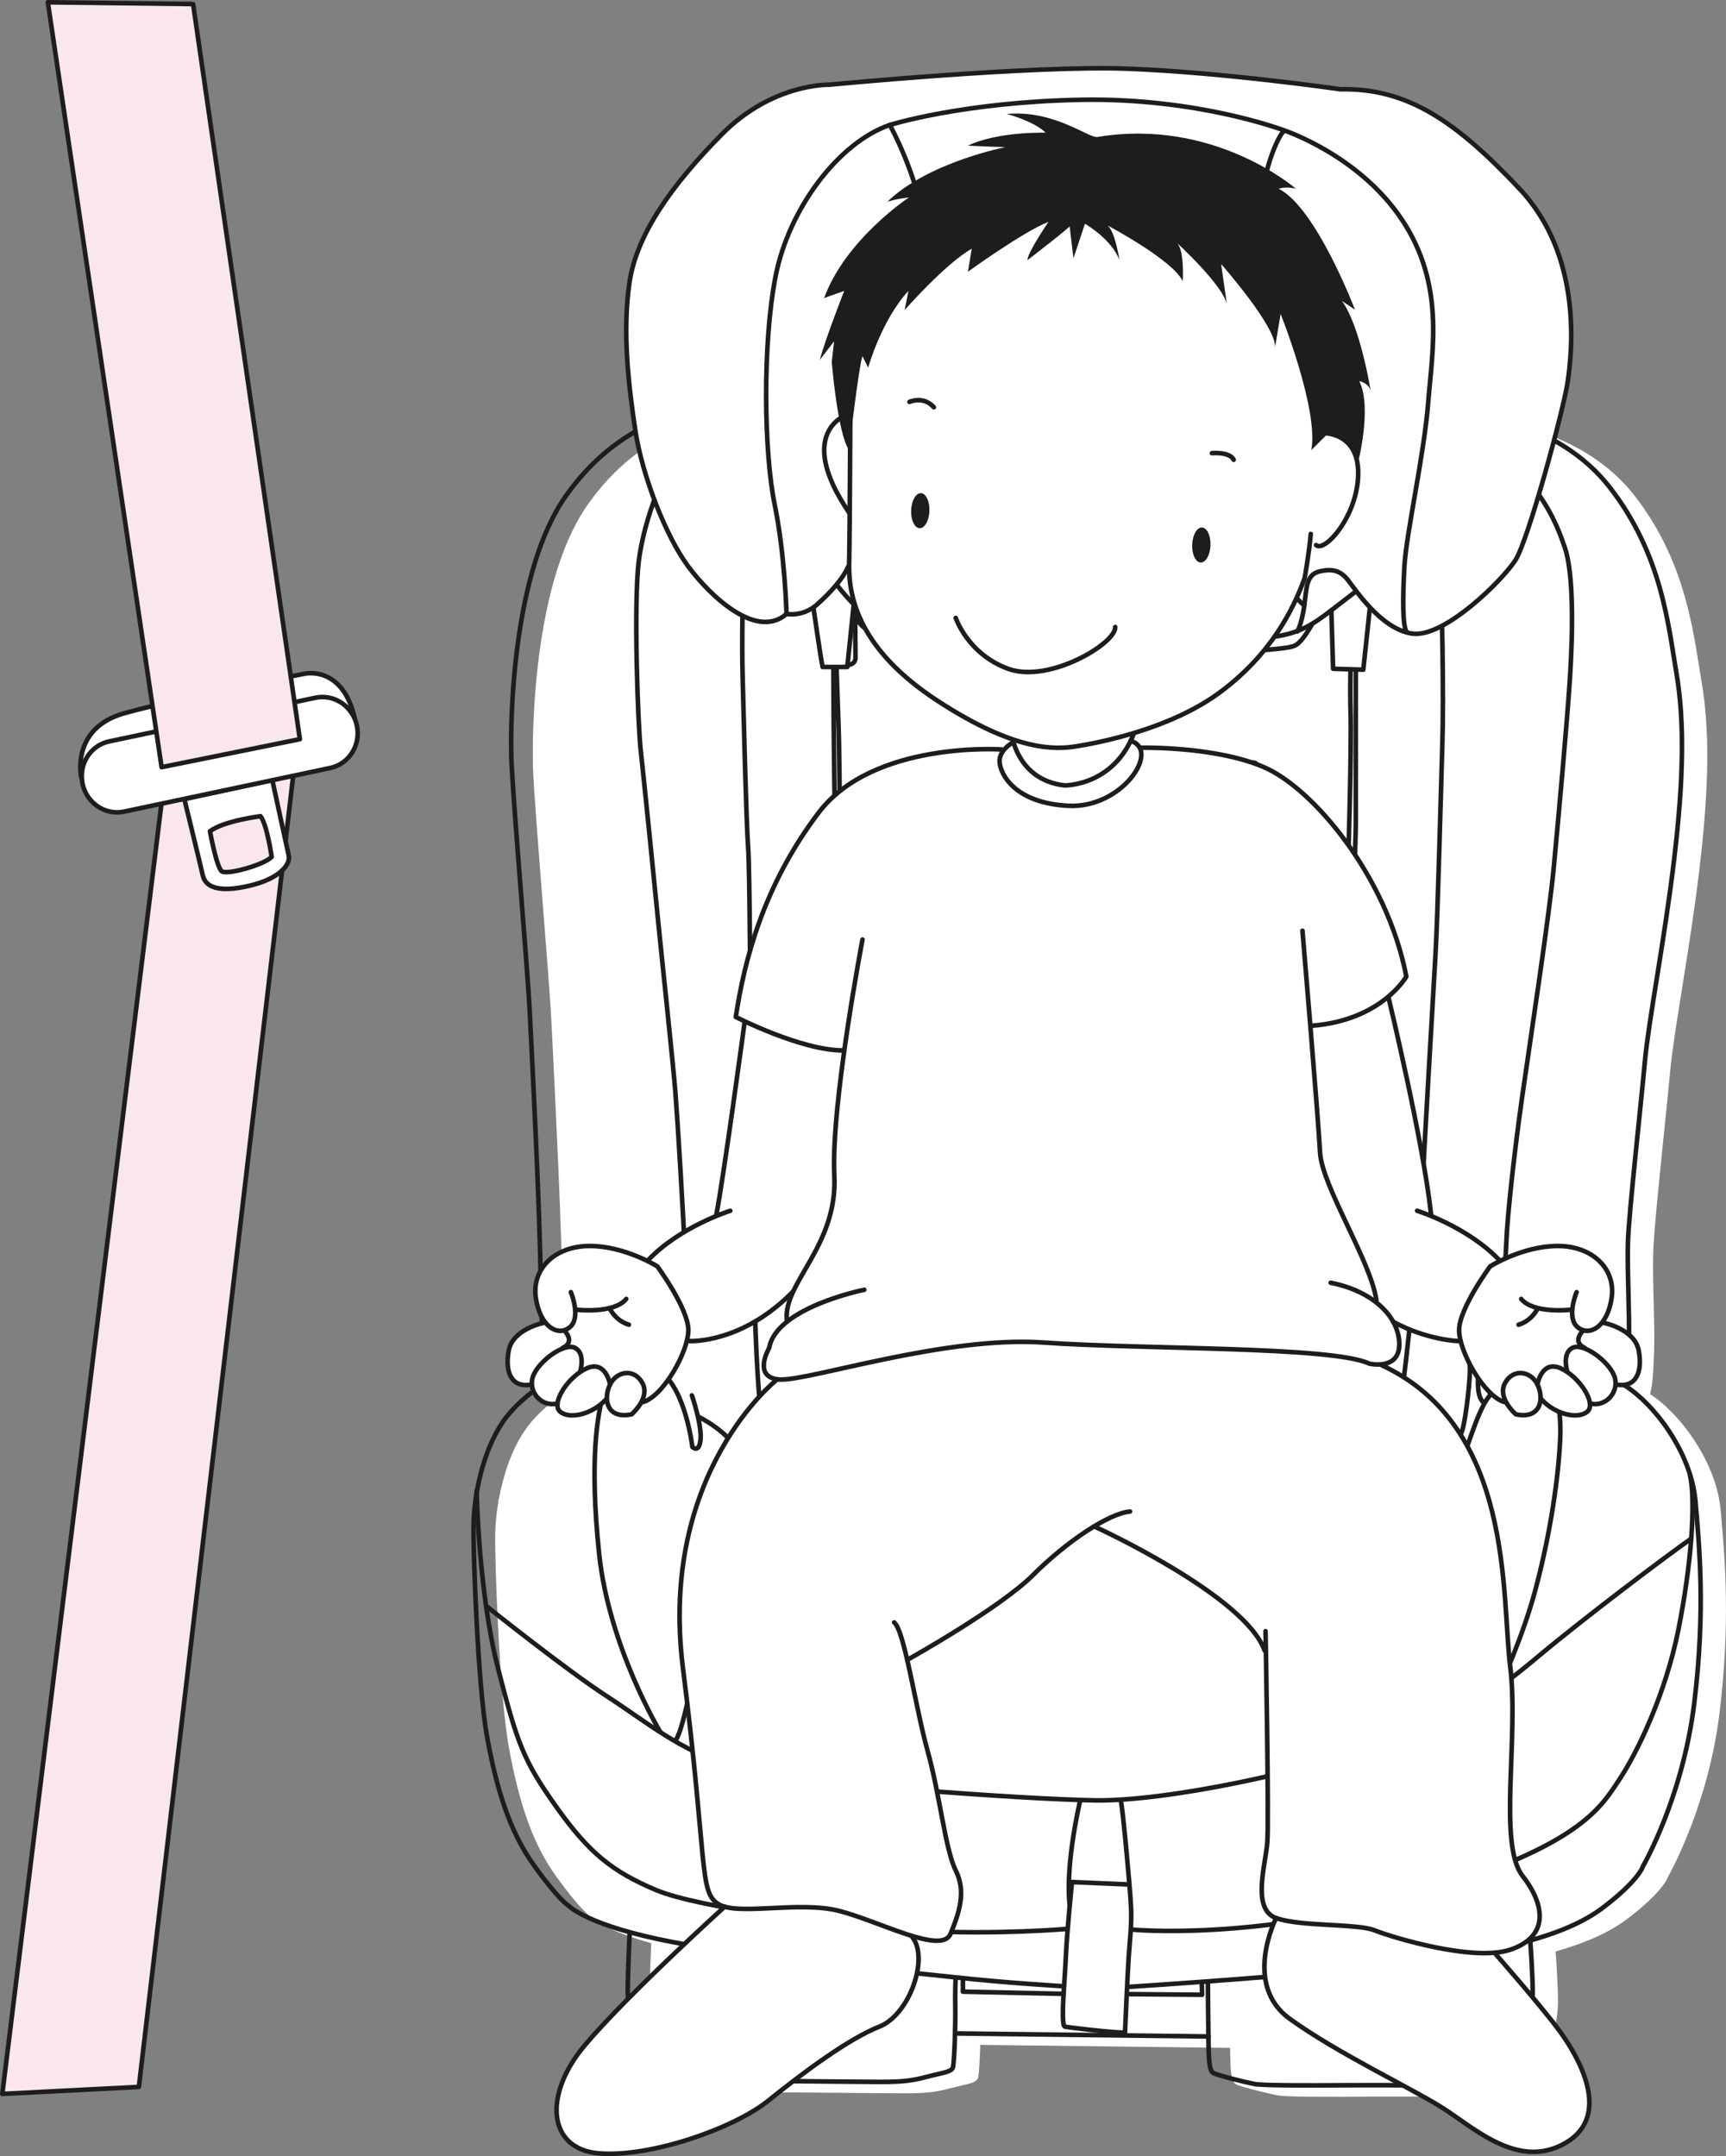 <?xml version="1.0" encoding="UTF-8"?>
<!DOCTYPE svg PUBLIC "-//W3C//DTD SVG 1.1//EN" "http://www.w3.org/Graphics/SVG/1.1/DTD/svg11.dtd">
<!-- Creator: CorelDRAW 2018 (64-Bit) -->
<svg xmlns="http://www.w3.org/2000/svg" xml:space="preserve" width="39.734mm" height="49.638mm" version="1.1" style="shape-rendering:geometricPrecision; text-rendering:geometricPrecision; image-rendering:optimizeQuality; fill-rule:evenodd; clip-rule:evenodd"
viewBox="0 0 1907.7 2383.25"
 xmlns:xlink="http://www.w3.org/1999/xlink">
 <rect x="0" y="0" width="1907.7" height="2383.25" fill="#808080" stroke="none"/>
 <defs>
  <style type="text/css">
   <![CDATA[
    .str0 {stroke:#1D1D1B;stroke-width:5.08;stroke-linecap:round;stroke-linejoin:round;stroke-miterlimit:10}
    .fil1 {fill:none;fill-rule:nonzero}
    .fil2 {fill:#1D1D1B;fill-rule:nonzero}
    .fil0 {fill:white;fill-rule:nonzero}
    .fil3 {fill:#FAE6EF;fill-rule:nonzero}
   ]]>
  </style>
 </defs>
 <g id="Слой_x0020_1">
  <path class="fil0" d="M1902.5 1677l-0.62 -7.28c-4.27,-49.71 -39.57,-100.35 -72.22,-124.7 -1.88,-1.4 -3.89,-2.66 -5.88,-3.95 2.93,-11.11 3.47,-21.29 4.49,-48.63 0.52,-13.19 0.03,-31.93 -0.46,-51.76 -0.52,-20.26 -1.07,-41.21 -0.52,-57.33 0.66,-21.23 7.11,-84.27 12.3,-134.88 2.57,-25.27 5.03,-49.14 6.39,-64.04 1.94,-21.64 7.08,-53.77 13.04,-90.99 6.44,-40.43 13.79,-86.23 19.24,-132.26 10.79,-90.18 11.59,-154.05 2.55,-207.18 -0.97,-5.49 -1.86,-11.23 -2.81,-17.19 -8.15,-51.35 -19.33,-121.7 -70.87,-188.29 -56.89,-73.56 -152.37,-82.03 -153,-82.03 -15.65,-5.03 -40.06,-5.05 -57.79,-4.13 -18.95,0.97 -32.06,4.51 -34.08,5.08 -1.42,0.05 -7.4,0.56 -16.21,4.71 -5.35,2.56 -9.72,9 -12.7,14.7 0.31,-7.5 0.07,-11.92 -0.83,-13.5 -3.48,-6.25 -13.65,-6.55 -16.67,-6.45 -6.32,-4.3 -10.13,-4.71 -31.76,-6.83l-5.69 -0.54c-22.66,-2.32 -101.23,-5.03 -170.56,-7.42l-38.38 -1.35c-62.43,-2.24 -154.56,0.19 -215.5,1.8 -13.13,0.36 -25,0.66 -35.16,0.9 -49.64,1.15 -63.18,7.1 -66.53,9.33 -4.86,-0.69 -8.27,0.02 -10.63,2.24 -5.47,5.01 -4.47,16.7 -2.69,37.91l0.44 5.23c0.36,4.68 0.85,13.55 1.39,25.44 -1.63,-13.07 -3.32,-24.05 -4.83,-32.03 -6.3,-32.86 -24.68,-38.58 -41.4,-41.36 -21.24,-3.54 -55.11,-6.35 -80.78,-2.69 -25.81,3.69 -104.28,14.91 -164.35,100.53 -65.8,93.8 -60.59,282.18 -60.35,290.14 0.76,23.14 6.15,91.52 11.35,157.64 4.1,52.42 7.98,101.94 8.9,120.61l1 19.81c3.3,66.74 11.11,222.99 11.11,283.18 0,60.94 8.74,98.07 10.52,105.03 -19.58,12.08 -39.63,28.62 -51.93,46.76 -14.96,21.98 -23.95,50.13 -28.62,75.74 -0.43,0.39 -0.7,0.92 -0.7,1.51 0,0 0.03,0.82 0.07,1.97 -2.12,12.53 -3.2,24.32 -3.44,34.35 -0.63,28.59 4.6,178.76 14.89,235.47 12.01,66.56 27.83,109.72 52.86,144.29 25.64,35.42 36.1,42.97 38.11,44.19 2.02,2.04 16.58,15.23 66.6,29.17 -0.1,2.06 -2.02,45.53 -2.02,63.23 0,18.11 7.4,54.25 13.26,70.07 6.15,16.61 19.02,28.5 32.03,29.57 12.54,1.03 66.99,2.03 98.48,2.03 16.93,0 49.88,0.33 78.93,0.58 25.2,0.22 48.46,0.44 58.82,0.44 23.65,0 34.57,-1.2 50.71,-5.49 4.23,-1.1 8.13,-2 11.62,-2.81 11.11,-2.54 17.82,-4.09 19.41,-8.91 1.05,-3.17 1.92,-19.77 2.42,-36.32l276.15 3.32c0.03,1.1 0.03,2.17 0.07,3.08l0.03 2.74c0.34,18.14 0.59,31.27 6.42,34.39 5.52,2.91 37.65,10.77 46.41,12.31 9.86,1.78 57.64,1.69 103.08,1.37 25.81,-0.17 57.72,0 85.89,0.22 16.74,0.12 31.88,0.2 43.39,0.2 5.2,0 9.66,-0.01 13.16,-0.07 24.53,-0.37 36.99,-3.83 46.29,-23.39 8.93,-18.94 17.7,-62.77 17.7,-81.67 0,-17.12 -2.15,-49.18 -2.62,-55.76 34.64,-9.89 59.92,-21.51 78.61,-35.6 38.6,-29.12 44.99,-44.9 45.75,-47.27 2.55,-4.46 44.36,-79.42 56.74,-180.39 12.18,-99.39 6.04,-170.04 1.98,-216.78z"/>
  <path class="fil1 str0" d="M1175.45 2195.45c0,0 -61.3,-3.32 -122.59,-10.11 -61.3,-6.69 -211.53,-20.16 -307.83,-38.37 -96.34,-18.22 -116.51,-40.43 -116.51,-40.43 0,0 -9.47,-4.68 -37.76,-43.79 -28.27,-39.06 -42.39,-87.55 -52.52,-143.47 -10.13,-55.88 -15.48,-204.78 -14.82,-235.06 0.66,-30.32 9.43,-78.81 32.32,-112.46 22.9,-33.71 74.1,-62.64 96.34,-65.36 22.22,-2.69 49.15,-10.08 77.44,9.43 28.32,19.53 35.72,83.55 35.72,83.55 0,0 7.55,7.73 9.06,-8.43 1.56,-16.19 -9.58,-48.53 -9.58,-48.53"/>
  <path class="fil1 str0" d="M1248.18 2196.14c0,0 210.82,-13.49 309.84,-26.27 99.02,-12.8 171.76,-29.64 212.84,-60.63 41.09,-30.98 45.12,-46.48 45.12,-46.48 0,0 43.8,-75.42 56.61,-179.81 12.77,-104.4 5.37,-176.49 1.35,-223.61 -4.07,-47.19 -37.04,-97.71 -71.41,-123.31 -34.35,-25.57 -74.78,-26.93 -96.34,-26.25 -21.53,0.68 -52.51,17.51 -65.99,42.41 -13.47,24.93 -23.6,69.38 -33.69,80.18 0,0 -22.39,-0.5 -16.35,-13.16 6.06,-12.63 22.24,-24.75 26.27,-38.87 4.03,-14.14 9.09,-58.6 8.08,-70.26 -1,-11.59 3.03,-18.67 8.09,-13.11 5.03,5.57 1.53,10.08 1,26.25 -0.49,16.19 1.53,22.71 6.59,27.78"/>
  <path class="fil1 str0" d="M526.79 1647.83c0,0 2.02,111.85 23.59,196.02 21.53,84.21 28.29,102.37 64.63,153.59 36.38,51.17 61.99,71.37 109.79,91.62 47.84,20.17 204.77,40.39 290.99,45.12 86.24,4.69 163.03,-2.02 163.03,-2.02"/>
  <path class="fil1 str0" d="M1250.88 2132.84c0,0 136.06,13.45 315.92,-39.11 179.84,-52.49 202.76,-96.29 222.93,-126.59 20.23,-30.32 51.19,-95 65.35,-165.7 14.16,-70.73 19.55,-142.11 12.8,-171.09"/>
  <path class="fil1 str0" d="M538.23 1775.84c0,0 87.56,70.05 133.35,99.68 45.82,29.64 88.26,66.68 154.94,81.51 66.7,14.82 303.79,31.64 383.25,33.01 79.51,1.35 237.09,-32.33 324,-64.67 86.87,-32.33 117.21,-53.2 167.04,-94.95 49.85,-41.78 142.8,-111.84 167.05,-128.67"/>
  <path class="fil1 str0" d="M1238.79 1989.65c2.75,15.99 7.05,64.48 9.33,91.18 1.09,12.58 1.84,23.27 2.08,29.11 0.66,18.19 -1.32,33.01 -2.68,53.19 -1.35,20.24 -4.08,83.54 -4.08,83.54 -10.08,0.68 -67.34,-6.08 -67.34,-6.75 -3.37,-10.75 0.66,-48.47 2.02,-78.13 1.35,-29.62 6.74,-81.47 6.74,-81.47l62.67 2.68"/>
  <path class="fil1 str0" d="M1193.8 1990.7c0,0 -16.33,68.02 -11.64,113.86"/>
  <path class="fil1 str0" d="M729.5 1913.92c0,0 -56.54,-93.63 -67.33,-196.68 -10.77,-103.07 -2.05,-154.29 5.4,-178.49 7.37,-24.29 26.93,-31.69 41.06,-33.03"/>
  <path class="fil1 str0" d="M1708.92 1511.12c0,0 18.19,28.3 15.48,80.81 -2.68,52.56 -13.5,113.84 -27.63,166.38 -14.16,52.54 -38.4,104.42 -38.4,104.42"/>
  <path class="fil1 str0" d="M608.3 1524.59c0,0 -10.79,-37.74 -10.79,-105.76 0,-68.02 -10.08,-261.34 -12.15,-303.1 -2.01,-41.77 -18.85,-236.43 -20.2,-278.18 -1.32,-41.77 1.35,-205.42 59.98,-288.96 58.58,-83.57 134.7,-95.66 162.99,-99.7 28.29,-4.05 63.99,0 80.17,2.68 16.18,2.71 33.68,8.09 39.72,39.75 6.06,31.66 14.85,114.52 13.47,187.26 -1.33,72.75 1.35,266.75 3.37,303.1 2.03,36.38 -2.68,130.67 -2.68,167.07 0,36.35 -1.35,87.54 7.42,90.24 8.76,2.69 2.68,-88.23 1.36,-119.89 -1.36,-31.71 -2.71,-282.94 -4.07,-314.58 -1.34,-31.65 -8.74,-274.13 -11.45,-307.15 -2.71,-32.99 -4.71,-45.81 11.45,-43.11 0,0 7.4,-8.08 66.02,-9.43 58.62,-1.34 175.13,-5.39 250.56,-2.67 75.46,2.67 181.87,6.03 208.8,8.76 26.96,2.67 30.33,2.67 37.06,7.38 0,0 12.09,-0.66 15.51,5.38 3.34,6.08 -6.1,79.51 -7.42,112.5 -1.39,33.01 -6.08,160.99 -4.72,208.13 1.35,47.16 -2.71,175.8 -4.03,215.55 -1.37,39.73 0,105.76 -1.37,150.9 -1.35,45.12 -2.67,82.83 -2.01,88.23 0.66,5.39 11.45,-51.2 9.4,-118.53 -1.98,-67.39 3.84,-184.08 3.84,-211.64l0 -166.56"/>
  <path class="fil1 str0" d="M1504.83 487.13c0,0 6.55,-19.22 16.14,-23.75 9.6,-4.54 15.69,-4.54 15.69,-4.54 0,0 13.64,-4.03 33.84,-5.07 20.21,-1.01 42.94,-0.51 57.06,4.05 0,0 94.99,7.57 152.05,81.34 57.1,73.75 64.18,151.03 73.28,204.56 9.09,53.57 8.06,117.73 -2.56,206.65 -10.59,88.9 -28.26,178.32 -32.32,223.29 -4.03,44.97 -17.67,167.17 -18.68,199.03 -1,31.82 2.05,82.35 1.01,109.13 -1.01,26.78 -1.52,37.38 -4.52,48.49"/>
  <path class="fil1 str0" d="M1624.03 457.32c0,0 -18.19,-1.03 -26.76,24.24 -8.6,25.25 -10.1,87.89 -6.56,130.83 3.51,42.94 5.03,162.68 3.51,209.16 -1.49,46.48 -5.03,188.92 -7.57,232.89 -2.51,43.96 -13.13,225.82 -14.65,259.16 -1.49,33.32 -14.67,165.69 -20.19,208.13 -5.56,42.45 -19.2,98.49 -19.71,120.73 0,0 4.57,22.73 13.14,51.54 8.59,28.78 10.62,47.46 34.37,67.16 23.71,19.73 38.9,34.88 50.48,53.57 11.65,18.67 27.79,44.46 27.79,45.94"/>
  <path class="fil1 str0" d="M788.12 448.9c0,0 9.93,0.83 20.54,24.07 10.62,23.24 15.14,86.38 13.64,134.89 -1.49,48.49 -2.52,103.07 -1.49,139.92 0.98,36.87 4.03,162.16 6.04,188.43 2.02,26.27 2.02,171.74 3.54,198.54 1.52,26.76 -0.53,152.56 0.49,186.89 1.03,34.38 3.54,193.02 10.09,237.46 6.59,44.46 11.11,60.62 7.57,80.81 -3.54,20.22 -18.15,58.59 -29.27,82.38 -11.11,23.73 -29.32,36.32 -40.92,77.25 -11.65,40.93 -20.71,106.59 -31.33,123.8"/>
  <path class="fil1 str0" d="M772.32 1566.19c0,0 18.7,9.08 32.32,23.24 13.63,14.14 38.41,46.98 43.94,50.51 5.59,3.52 64.67,9.11 121.24,11.64 56.61,2.49 183.91,-3.54 274.31,-2.04 90.48,1.53 197.03,3.03 227.37,3.03 30.3,0 66.66,-8.08 77.29,-16.16 10.59,-8.09 36.85,-40.94 62.62,-45.99"/>
  <path class="fil1 str0" d="M1603.31 470.46c0,0 28.29,7.57 65.18,40.39 36.87,32.85 51.54,66.19 61.13,94.5 9.59,28.28 9.09,90.92 5.56,144.95 -3.54,54.08 -12.64,152.57 -17.7,207.14 -5.03,54.58 -26.76,196.51 -35.37,257.17 -8.57,60.58 -16.14,129.82 -17.16,158.11 -1,28.27 -8.08,91.42 -1.53,110.62"/>
  <path class="fil1 str0" d="M758.65 1473.23c0,0 0,-45.48 -1.52,-84.88 -1.49,-39.41 -8.07,-148 -10.59,-180.33 -2.54,-32.34 -16.18,-159.65 -18.72,-185.93 -2.52,-26.27 -16.65,-166.19 -19.68,-192.97 -3.02,-26.76 -8.08,-162.67 -2.03,-209.64 6.06,-47 29.32,-105.61 49,-125.8 19.71,-20.22 37.38,-28.3 49.52,-26.29"/>
  <path class="fil1 str0" d="M695.87 2137.22c0,0 -2.05,45.11 -2.05,63.31 0,18.17 7.4,53.86 13.16,69.38 5.72,15.48 17.84,27.25 30.3,28.28 12.48,1 67.02,2.02 98.32,2.02 31.33,0 115.19,1.02 137.75,1.02 22.56,0 33.67,-1.02 50.19,-5.41 16.5,-4.38 27.98,-5.37 29.64,-10.43 1.68,-5.05 3.03,-50.19 2.67,-66.68 -0.34,-16.5 0.36,-31.67 0.36,-31.67"/>
  <path class="fil1 str0" d="M1335.05 2190.42c0,0 0.36,47.83 0.66,65.67 0.37,17.88 0.37,32.71 5.42,35.38 5.03,2.66 36.36,10.43 45.8,12.15 9.42,1.66 54.54,1.62 102.71,1.32 48.17,-0.37 118.23,0.68 142.48,0.34 24.26,-0.34 35.69,-3.71 44.46,-22.22 8.74,-18.53 17.5,-61.65 17.5,-80.84 0,-19.19 -2.67,-56.93 -2.67,-56.93"/>
  <line class="fil1 str0" x1="1056.21" y1="2247.66" x2="1335.75" y2= "2251.02" />
  <polyline class="fil1 str0" points="1064.32,2187.04 1064.32,2201.51 1175.12,2203.88 "/>
  <polyline class="fil1 str0" points="1246.16,2204.23 1328.67,2204.9 1328.35,2191.78 "/>
  <path class="fil1 str0" d="M1136.94 839.25c0.11,1.69 -1.19,3.13 -2.84,3.18l-105.9 6.67c-1.66,0.1 -3.12,-1.15 -3.2,-2.85 -0.1,-1.68 1.15,-3.13 2.85,-3.2l105.9 -6.62c1.64,-0.12 3.1,1.13 3.2,2.81z"/>
  <path class="fil1 str0" d="M1148.05 950.89c0.1,1.69 -1.19,3.14 -2.85,3.2l-105.86 6.64c-1.69,0.12 -3.12,-1.15 -3.2,-2.83 -0.14,-1.66 1.11,-3.12 2.81,-3.2l105.86 -6.63c1.68,-0.1 3.13,1.15 3.24,2.81z"/>
  <path class="fil1 str0" d="M1159.18 1062.55c0.11,1.71 -1.15,3.15 -2.84,3.2l-105.9 6.66c-1.66,0.1 -3.12,-1.17 -3.2,-2.85 -0.1,-1.68 1.19,-3.12 2.85,-3.18l105.86 -6.66c1.68,-0.12 3.13,1.17 3.23,2.83z"/>
  <path class="fil1 str0" d="M1170.29 1174.18c0.1,1.71 -1.19,3.15 -2.85,3.22l-105.9 6.65c-1.66,0.09 -3.12,-1.15 -3.2,-2.85 -0.1,-1.68 1.15,-3.13 2.85,-3.2l105.9 -6.66c1.61,-0.08 3.06,1.17 3.2,2.83z"/>
  <path class="fil1 str0" d="M1277.08 839.25c-0.1,1.69 1.15,3.13 2.85,3.18l105.86 6.67c1.69,0.1 3.15,-1.15 3.24,-2.85 0.1,-1.68 -1.15,-3.13 -2.81,-3.2l-105.89 -6.62c-1.68,-0.12 -3.1,1.13 -3.24,2.81z"/>
  <path class="fil1 str0" d="M1265.98 950.89c-0.13,1.69 1.15,3.14 2.85,3.2l105.86 6.64c1.66,0.12 3.12,-1.15 3.2,-2.83 0.1,-1.66 -1.15,-3.12 -2.85,-3.2l-105.86 -6.63c-1.68,-0.1 -3.1,1.15 -3.2,2.81z"/>
  <path class="fil1 str0" d="M1254.87 1062.55c-0.13,1.71 1.15,3.15 2.81,3.2l105.89 6.66c1.66,0.1 3.12,-1.17 3.2,-2.85 0.1,-1.68 -1.15,-3.12 -2.85,-3.18l-105.86 -6.66c-1.68,-0.12 -3.1,1.17 -3.2,2.83z"/>
  <path class="fil1 str0" d="M1243.76 1174.18c-0.1,1.71 1.15,3.15 2.81,3.22l105.9 6.65c1.66,0.09 3.12,-1.15 3.2,-2.85 0.1,-1.68 -1.15,-3.13 -2.81,-3.2l-105.9 -6.66c-1.68,-0.08 -3.1,1.17 -3.2,2.83z"/>
  <path class="fil0" d="M1681.09 207.46c-67.06,-71.41 -121.07,-112.38 -199.22,-110.75 -1.32,-0.21 -130.67,-18.75 -235.14,-22.78 -96.19,-3.66 -293.06,14.23 -325.35,17.29l-0.09 -0.03c-0.44,-0.11 -0.86,0 -1.27,0.13 -1.92,0.15 -3.03,0.27 -3.17,0.29 -0.7,-0.05 -64.18,-1.41 -120.26,55.18 -62.42,63.04 -96.15,117.45 -103.12,166.31 -7.57,53.71 -0.92,112.16 6.62,162.24 7.5,50.1 33.94,118.31 58.98,151.95 19.75,26.62 53.2,58.86 82.35,61.94 10.81,1.19 20.41,-1.68 28.47,-8.47 3.36,0.49 14.43,1.31 26.17,-5.15 0,6.3 0.03,41.02 0.54,51.1 0.15,4.13 1.51,7.15 3.97,8.98 1.95,1.42 4.2,1.8 5.9,1.8 0.25,0 0.49,0 0.72,-0.05l0.03 0.25c0.19,0.9 1.02,1.56 1.98,1.56l27.29 0c1.04,0 1.88,-0.74 1.98,-1.81l0.07 -0.52c3.08,-0.61 5.49,-1.9 7.08,-3.91 2.35,-2.95 1.98,-6.28 1.94,-6.4l-0.32 -38.13c2.95,3.85 7.3,8.38 12.3,9.92 0.1,0.11 0.2,0.21 0.37,0.29 0.56,0.25 14.09,6.22 21.01,6.22 1.83,0 7.08,0.92 13.7,2.02 16.56,2.83 44.26,7.57 74.66,8.6 11.38,0.41 28.88,1.68 51.02,3.27 45.68,3.37 108.96,7.99 165.33,7.99 18.4,0 36.06,-0.48 52.12,-1.68l9.88 -0.75c81,-5.99 82.52,-6.11 89.36,-12.41 6.67,-6.2 14.19,-19.62 14.55,-20.19 0.1,-0.25 0.17,-0.51 0.2,-0.73 4.73,-2.86 9.3,-6.08 14.13,-9.67l-0.93 43.99c-0.42,3.1 0.54,8.91 6.42,10.5l0.14 3.48c0.03,1.07 0.86,1.94 1.91,1.98l33.35 0.97 0.07 0c1.01,0 1.91,-0.76 2.01,-1.76l0.53 -4.79c0.76,-0.05 1.62,-0.24 2.56,-0.8 2.37,-1.37 4.06,-4.18 4.96,-8.36 1.75,-7.79 3.07,-36.74 3.47,-46.29 11.54,10.72 25.34,19.99 40.26,22.12 1.42,0.19 2.88,0.29 4.39,0.29 37.65,-0.01 98.39,-61.53 111.75,-82.57 14.26,-22.34 53.24,-165.8 57.89,-197.27 7.54,-51.13 10.62,-147.09 -53.56,-215.36z"/>
  <path class="fil1 str0" d="M924.86 646.3c0,0 29.84,40.92 51.05,39.9 0,0 24.75,15.69 75.25,12.13 50.51,-3.52 127.79,-12.13 200.05,-5.05 72.24,7.08 127.32,14.68 156.64,10.6 29.27,-4.03 43.92,-14.16 63.64,-29.28 19.7,-15.14 26.24,-20.21 26.24,-20.21"/>
  <path class="fil1 str0" d="M1434.11 697.84c0,0 5.03,-9.58 7.54,-28.77 2.55,-19.22 2.02,-33.88 16.68,-37.4 14.65,-3.54 23.25,-0.52 30.82,8.6 7.57,9.1 36.38,55.07 71.72,60.1 35.37,5.03 100.05,-59.13 114.18,-81.32 14.16,-22.25 53.05,-165.73 57.62,-196.54 4.54,-30.79 17.67,-138.41 -53.06,-213.69 -70.73,-75.25 -124.29,-111.65 -198.02,-110.14 0,0 -129.35,-18.68 -234.9,-22.73 -105.61,-4.03 -329.9,17.68 -329.9,17.68 0,0 -62.62,-2.02 -118.73,54.59 -56.06,56.59 -94.97,111.65 -102.51,165.21 -7.62,53.5 -1.03,111.1 6.54,161.65 7.59,50.48 33.84,117.68 58.58,151.03 24.78,33.33 75.8,81.32 108.64,52.53 0,0 17.66,3.54 33.32,-10.08 15.68,-13.67 29.81,-30.33 33.87,-40.43 4.03,-10.11 22.21,-7.57 29.32,-1.52 7.04,6.04 14.61,26.29 14.61,37.38 0,11.11 -3.05,16.65 -4.54,22.22"/>
  <path class="fil1 str0" d="M869.3 678.65c0,0 -1.53,-64.63 -13.13,-121.25 -11.65,-56.57 -13.67,-175.8 0.98,-251.57 14.65,-75.75 70.24,-148.51 126.3,-167.7 0,0 80.32,-25.27 210.64,-27.81 130.33,-2.52 225.32,33.86 225.32,33.86 0,0 82.86,27.3 130.37,99.02 47.47,71.72 33.35,143.46 28.78,201.55 -4.54,58.1 -24.26,144.99 -26.27,180.85 -2.02,35.87 -2.02,64.7 2.02,72.27"/>
  <path class="fil1 str0" d="M983.48 138.12c0,0 30.31,54.03 38.89,114.14 8.59,60.13 13.13,162.7 9.59,220.76 -3.54,58.1 -7.08,153.1 -52.51,182.39"/>
  <path class="fil1 str0" d="M1441.64 669.06c0,0 -30.3,-19.22 -46.97,-106.61 -16.68,-87.38 -18.21,-187.96 -10.62,-275.83 7.61,-87.94 25.27,-131.82 35.35,-142.44"/>
  <path class="fil1 str0" d="M899.12 672.07c0,0 8.08,56.1 10.09,65.2l27.29 0 7.04 -68.21"/>
  <path class="fil1 str0" d="M945.07 672.07l0.49 54.58c0,0 1.03,7.57 -9.06,8.58"/>
  <polyline class="fil1 str0" points="1471.49,674.58 1473.47,739.25 1506.82,740.25 1513.9,673.57 "/>
  <path class="fil1 str0" d="M945.07 681.66c0,0 9.62,17.19 19.72,15.18 10.09,-2.05 9.09,-9.62 9.09,-9.62"/>
  <path class="fil1 str0" d="M960.75 696.83c0,0 13.64,6.05 20.17,6.05 6.59,0 44.97,9.11 88.43,10.62 43.45,1.52 179.83,16.16 268.26,9.6 88.4,-6.57 91.4,-6.57 97.98,-12.62 6.59,-6.08 14.16,-19.7 14.16,-19.7"/>
  <path class="fil1 str0" d="M990.02 692.8c0,0 -2.51,8.58 -9.09,10.11"/>
  <path class="fil0" d="M1124.24 807.54c0,0 -8.4,-2.93 -5.83,5.83 2.56,8.74 -1.81,10.94 -3.3,12.06 -1.45,1.08 -9.82,3.27 -16.41,2.91 -6.56,-0.39 -55.44,-2.91 -101.04,11.67 -45.58,14.57 -77.71,30.25 -113.05,87.54 -35.4,57.26 -42.31,86.43 -51.43,112.34 0,0 -17.15,56.52 -19.71,78.03 0,0 0.37,7.3 5.1,9.13 4.76,1.83 3.3,2.91 2.95,8.03 -0.37,5.11 -14.23,105.77 -17.53,129.13 -3.28,23.34 -10.92,72.58 -10.92,72.58 0,0 0.37,6.16 -6.57,9.48 -6.93,3.27 -37.2,15.65 -64.9,40.84 0,0 -3.29,8.4 -13.5,4.01 -10.23,-4.39 -27,-15.7 -63.48,-13.5 -36.5,2.18 -50.7,27.73 -52.17,43.04 -1.45,15.33 1.12,28.07 5.49,33.57 4.37,5.45 2.18,7.66 -1.86,9.11 -3.96,1.47 -24.76,7.66 -31.32,22.99 -6.59,15.29 -5.49,35.37 3.27,39.75 8.74,4.39 12.42,5.12 12.42,5.12 0,0 6.18,-0.73 8.37,3.62 2.18,4.38 13.5,16.43 18.96,17.15 5.49,0.73 6.94,0 8.75,4.71 1.83,4.79 12.42,11.71 26.27,6.23 13.87,-5.5 21.86,-11.3 21.86,-11.3 0,0 5.13,-4.39 7.32,0 2.18,4.35 4.73,10.57 14.59,10.93 9.86,0.37 15.31,-1.46 18.95,-7.28 3.68,-5.84 8.05,-5.47 10.96,-6.95 2.91,-1.47 32.45,-28.81 40.48,-56.89 0,0 -0.73,-9.5 8.78,-9.5 9.47,0 44.85,-6.53 64.17,-18.23 0,0 26.27,-18.22 32.86,-23.35 6.54,-5.08 9.45,-10.59 7.99,-1.07 -1.45,9.45 -1.08,20.41 -4.72,25.17 -3.64,4.72 -11.94,13.62 -15.82,25.4 -3.89,11.77 -11.53,20.55 -2.41,27.85 9.1,7.26 11.28,6.93 6.54,11.65 -4.72,4.74 -32.45,22.63 -56.52,72.58 -24.09,50 -37.23,72.24 -43.41,133.16 -6.22,60.87 -2.54,97.75 2.54,130.93 5.1,33.18 14.6,116.34 14.96,137.89 0.37,21.5 5.13,78.42 12.77,88.62 7.67,10.21 16.04,13.5 10.96,18.61 -5.13,5.1 -57.99,54.34 -87.94,85.69 -29.86,31.39 -75.84,70.05 -87.89,109.41 -12.04,39.43 0,73.32 45.61,74.44 45.6,1.07 92.26,-12.79 135.3,-31 43.04,-18.24 73.71,-49.24 98.85,-66.4 25.19,-17.14 54,-35.74 67.5,-40.83 13.5,-5.13 26.98,-17.16 34.27,-29.93 7.32,-12.75 17.14,-41.92 14.23,-53.96 -2.91,-12.06 -5.1,-13.5 -5.1,-13.5 0,0 -0.36,-5.11 6.91,-2.18 7.32,2.91 21.9,2.91 28.83,-2.2 6.94,-5.11 21.53,-37.94 14.25,-60.94 -7.3,-22.95 -18.61,-60.87 -22.98,-88.26 -4.37,-27.34 -22.59,-100.66 -27,-120.73 -4.37,-20.04 -6.94,-30.27 -6.94,-30.27 0,0 -3.24,-4.35 5.13,-8.72 8.37,-4.39 94.48,-56.94 114.89,-74.78 20.44,-17.88 47.41,-42.68 63.13,-54.35 15.67,-11.69 18.23,-12.75 18.23,-12.75 0,0 5.1,-2.93 10.55,0 5.49,2.91 71.12,37.2 104.69,59.45 33.55,22.24 57.64,44.48 67.85,58.35 10.2,13.85 10.55,17.87 10.55,27.35 0,9.48 2.22,121.11 2.59,145.87 0.36,24.83 0,49.27 -4.05,83.2 -3.99,33.89 -1.81,44.48 7.32,50.71 9.13,6.18 4.73,8.74 2.54,12.02 -2.17,3.29 -16.77,47.39 -4.73,75.51 12.05,28.08 75.49,63.82 114.89,85.35 39.38,21.51 98.12,55.43 120.72,71.12 22.63,15.69 56.18,25.9 82.81,15.69 26.63,-10.23 42.68,-41.58 34.3,-66.38 -8.4,-24.81 -5.49,-34.66 -52.89,-90.12 -47.43,-55.42 -50.34,-58.33 -50.34,-58.33 0,0 11.67,-3.16 17.53,-4.5 5.83,-1.37 41.94,-19.58 31,-49.48 -10.96,-29.91 -27.35,-37.56 -29.54,-63.84 -2.22,-26.27 -1.46,-113.07 0.72,-137.5 2.18,-24.44 -9.86,-162.31 -14.6,-190.77 -4.76,-28.44 -13.13,-81.69 -33.21,-114.16 -20.04,-32.47 -42.63,-61.28 -84.21,-86.82 0,0 -14.23,-2.18 -8.4,-5.1 5.81,-2.95 20.04,-11.32 15.31,-28.81 0,0 -8.05,-17.9 -0.36,-13.86 7.64,4 37.53,13.48 49.95,15.31 12.4,1.8 17.53,-0.37 20.07,5.84 2.56,6.2 10.2,39.72 42.31,62.35 0,0 4.74,0.71 9.09,6.22 4.4,5.47 9.5,10.59 20.82,8.74 11.31,-1.8 12.36,-8.01 14.58,-12.77 2.18,-4.72 4.37,-0.34 8.4,2.93 3.98,3.25 18.6,13.13 30.64,10.96 12.04,-2.2 14.55,-4.78 14.96,-8.76 0.36,-4.01 3.99,-4.01 7.99,-3.66 4.05,0.36 18.24,-4.74 21.17,-17.88 0,0 -1.47,-2.17 6.55,-2.9 8.05,-0.73 20.44,-4.78 19.36,-24.07 -1.1,-19.34 -3.67,-29.19 -20.44,-37.25l-16.79 -7.99c0,0 -2.9,-1.45 0.37,-5.84 3.27,-4.37 17.14,-43.39 -8.37,-62.72 -25.54,-19.38 -47.44,-19.38 -80.62,-10.25l-23.36 8.78c0,0 -6.18,0.74 -10.94,-3.66 -4.74,-4.39 -26.64,-25.88 -66.73,-42.29 0,0 -2.95,-2.56 -3.64,-9.86 -0.76,-7.32 -19.71,-121.09 -27.39,-150.63 -7.64,-29.57 -17.14,-76.22 -17.14,-76.22 0,0 -2.54,-5.13 2.94,-11.69 5.47,-6.59 12.74,-12.04 14.57,-16.79 1.81,-4.74 -13.5,-55.07 -35.01,-98.83 -21.49,-43.78 -58.35,-91.93 -108.33,-126.61 0,0 -41.96,-29.13 -138.62,-28.06 0,0 -10.55,0 -14.23,-1.8 -3.62,-1.85 -5.08,-5.13 -5.08,-5.13 0,0 -1.46,-4.37 -0.37,-8.38 1.1,-4.02 4.03,-9.84 -4.72,-7.3 0,0 -72.22,22.98 -123.66,2.93z"/>
  <path class="fil1 str0" d="M1117.19 806.53c0,0 4.07,55.42 59.52,61.62 0,0 58.52,0.97 79.06,-64.7"/>
  <path class="fil1 str0" d="M1119.23 820.9c0,0 -15.41,8.2 -14.39,21.53 1.03,13.38 16.44,45.17 76,48.27 59.47,3.1 102.61,-61.62 68.73,-71.85"/>
  <path class="fil1 str0" d="M953.3 1038.53c0,0 -35.02,182.88 -31.13,260.69 3.88,77.79 -56.4,118.65 -52.53,159.52"/>
  <path class="fil1 str0" d="M1439.59 1028.78c0,0 17.53,208.16 19.44,245.14 1.96,36.95 56.43,120.62 62.26,163.38"/>
  <path class="fil1 str0" d="M955.25 1425.66c0,0 -97.29,19.41 -105.06,64.2 0,0 -19.44,33.04 11.67,34.99 31.13,1.98 182.84,-48.65 291.84,-40.85 108.89,7.79 319,3.91 359.84,23.34 0,0 33.08,7.79 33.08,-21.36 0,-29.19 -27.22,-58.38 -75.84,-68.09"/>
  <path class="fil1 str0" d="M858.68 1524.97c0,0 -131.06,102.98 -103.84,318.92 27.27,215.92 17.53,247.04 38.94,260.69 21.41,13.59 89.48,-3.93 134.21,7.78 44.75,11.65 112.84,48.63 122.56,25.27 9.72,-23.34 17.5,-46.7 5.83,-70.04 -11.69,-23.34 -17.5,-83.62 -31.13,-132.25 -13.6,-48.66 -25.27,-132.3 -36.96,-142.02"/>
  <path class="fil1 str0" d="M1003.85 1834.15c0,0 101.17,-56.4 138.15,-93.38 36.95,-36.93 83.64,-68.06 107,-70"/>
  <path class="fil1 str0" d="M1398.78 1803.03c0,0 3.88,208.17 1.95,233.44 -1.95,25.27 -17.53,73.91 9.72,83.66 27.24,9.72 89.47,5.81 108.91,13.6 19.49,7.79 108.97,35.02 149.83,21.41 40.82,-13.62 40.82,-46.7 13.6,-81.69 -27.24,-35.04 -3.88,-153.66 -13.6,-231.49 -9.72,-77.83 4.37,-264.57 -141.53,-332.67"/>
  <path class="fil1 str0" d="M1209.58 1687.29c0,0 166.33,75.86 188.19,137.18"/>
  <path class="fil1 str0" d="M801.06 2107.48c0,0 -107.94,97.75 -154.66,153.2 -46.68,55.42 -40.85,115.26 16.07,119.61 56.88,4.4 148.81,-27.69 186.72,-58.33 37.94,-30.64 89.02,-68.59 122.56,-81.71 33.59,-13.16 55.45,-75.9 36.48,-99.24"/>
  <path class="fil1 str0" d="M1410.46 2120.12c0,0 -37.45,73.46 15.06,111.38 52.53,37.91 132.79,75.88 167.78,97.76 35.03,21.86 84.62,69.99 137.16,39.38 52.49,-30.66 13.13,-96.31 -5.86,-122.56 -18.96,-26.25 -71.49,-86.1 -71.49,-86.1"/>
  <path class="fil1 str0" d="M1106.96 828.43c0,0 -141.99,-9.72 -202.28,70.04 -60.35,79.78 -81.73,161.45 -91.44,225.64 0,0 71.95,36.99 118.66,36.99"/>
  <path class="fil1 str0" d="M1260.66 826.51c0,0 81.71,-1.95 136.16,21.39 54.45,23.34 136.16,120.62 157.57,231.5 0,0 -27.23,48.63 -105.03,54.46"/>
  <path class="fil1 str0" d="M822.97 1129.96c0,0 -23.36,173.12 -31.13,212.05"/>
  <path class="fil1 str0" d="M630.96 1428.27c0,0 11.94,28.54 -1.49,39.04 -13.43,10.49 -32.81,-1.51 -37.31,-33.04 -4.47,-31.51 20.87,-57.01 59.67,-57.01 38.8,0 74.68,22.51 74.68,22.51 0,0 34.3,46.51 34.3,70.49 0,24.02 -27.95,73.53 -50.36,79.56"/>
  <path class="fil1 str0" d="M638.39 1447.79c0,0 40.33,4.51 53.76,-11.99"/>
  <path class="fil1 str0" d="M674.26 1446.85c0,0 5.96,12.95 20.87,17.43"/>
  <path class="fil1 str0" d="M698.12 1563.31c0,0 20.9,-18 11.94,-34.5 -8.93,-16.52 -28.35,-13.5 -35.79,1.51 -7.49,14.99 -4.5,38.99 23.85,32.99z"/>
  <path class="fil1 str0" d="M674.26 1530.31c0,0 -4.5,-27 -25.4,-18 -20.87,9.01 -40.3,39.01 -29.84,48 10.45,9.03 35.84,3 50.74,-13.49"/>
  <path class="fil1 str0" d="M641.4 1515.31c0,0 5.96,-19.5 -6,-25.51 -11.94,-5.98 -40.28,15.02 -46.27,31.51 -5.96,16.5 8.96,34.52 26.9,30.01"/>
  <path class="fil1 str0" d="M601.21 1462.15c0,0 -34.43,6.66 -38.94,30.67 -4.47,23.98 3.01,41.97 25.4,37.47"/>
  <path class="fil1 str0" d="M621.99 1489.81c0,0 14.13,-5.12 2.19,-18.63"/>
  <path class="fil1 str0" d="M807.18 1338.31c0,0 -55.67,17.36 -91.18,54.95"/>
  <path class="fil1 str0" d="M761.95 1482.35c0,0 57.76,3.45 114.82,-54.98"/>
  <path class="fil1 str0" d="M1534.94 1103.68c0,0 37.87,157.1 46.68,237.84"/>
  <path class="fil1 str0" d="M1742.56 1428.27c0,0 -11.94,28.54 1.52,39.04 13.43,10.49 32.81,-1.51 37.28,-33.04 4.5,-31.51 -20.87,-57.01 -59.67,-57.01 -38.8,0 -74.64,22.51 -74.64,22.51 0,0 -34.33,46.51 -34.33,70.49 0,24.02 27.95,73.53 50.36,79.56"/>
  <path class="fil1 str0" d="M1735.11 1447.79c0,0 -40.33,4.51 -53.74,-11.99"/>
  <path class="fil1 str0" d="M1699.25 1446.85c0,0 -5.96,12.95 -20.87,17.43"/>
  <path class="fil1 str0" d="M1675.4 1563.31c0,0 -20.9,-18 -11.94,-34.5 8.96,-16.52 28.35,-13.5 35.82,1.51 7.45,14.99 4.47,38.99 -23.88,32.99z"/>
  <path class="fil1 str0" d="M1699.28 1530.31c0,0 4.47,-27 25.37,-18 20.87,9.01 40.29,39.01 29.84,48 -10.42,9.03 -35.81,3 -50.75,-13.49"/>
  <path class="fil1 str0" d="M1732.14 1515.31c0,0 -6,-19.5 5.96,-25.51 11.94,-5.98 40.28,15.02 46.27,31.51 5.96,16.5 -8.96,34.52 -26.86,30.01"/>
  <path class="fil1 str0" d="M1772.3 1462.15c0,0 34.43,6.66 38.94,30.67 4.47,23.98 -3.02,41.97 -25.37,37.47"/>
  <path class="fil1 str0" d="M1751.51 1489.81c0,0 -14.13,-5.12 -2.18,-18.63"/>
  <path class="fil1 str0" d="M1657.5 1393.26c-35.5,-37.58 -91.18,-54.95 -91.18,-54.95"/>
  <path class="fil1 str0" d="M1611.55 1482.35c0,0 -33.94,-0.98 -71.53,-21.19"/>
  <path class="fil0" d="M929.1 453.85c0,0 -28.61,28.59 -15.89,61.21 12.7,32.61 18.31,40.57 18.31,40.57 0,0 8.69,8.72 7.13,25.44 -1.57,16.7 -11.94,103.34 54.86,161.4 66.78,58.07 139.96,96.23 210.69,78.71 0,0 128.86,-13.48 198.04,-108.11 0,0 42.11,-69.17 50.09,-101.78 0,0 6.35,-7.17 14.28,-11.13 7.97,-4.01 54.89,-62.82 23.86,-117.72 0,0 -30.21,-135.14 -69.93,-174.12 -39.8,-38.97 -93.85,-80.28 -181.28,-80.28 -87.48,0 -290.26,57.25 -310.14,225.81z"/>
  <path class="fil2" d="M1027.27 564.85c0.42,-10.69 -3.81,-19.53 -9.4,-19.75 -5.59,-0.22 -10.42,8.28 -10.81,18.98 -0.44,10.72 3.79,19.55 9.38,19.79 5.59,0.17 10.44,-8.32 10.83,-19.02z"/>
  <path class="fil2" d="M1337.93 602.81c0.39,-10.7 -3.81,-19.55 -9.4,-19.73 -5.59,-0.24 -10.42,8.25 -10.84,18.97 -0.41,10.72 3.83,19.53 9.38,19.75 5.59,0.2 10.47,-8.28 10.86,-18.99z"/>
  <path class="fil1 str0" d="M939.93 428.44c0,0 -0.56,156.91 -1.42,194.58 -0.83,37.7 11.45,95.29 97.66,151.58 86.2,56.27 130,54.22 154.25,50.22 24.22,-3.95 102.98,-18.75 158.2,-59.76 55.25,-40.97 80.49,-90.18 93.39,-126.08 0,0 5.29,-29.91 6.74,-48.77"/>
  <path class="fil1 str0" d="M1461.46 478.74c0,0 40.02,-2.1 39.73,44.67 -0.3,46.74 -36.92,87.65 -46.51,79.13"/>
  <path class="fil1 str0" d="M1056.34 683.02c0,0 13.43,40.26 58.32,56.37 44.87,16.11 119.07,-28.24 117.94,-46.32"/>
  <path class="fil1 str0" d="M1005.21 444.26c0,0 15.21,-7.16 27,5.93"/>
  <path class="fil1 str0" d="M1339.53 500.89c0,0 19.65,-1.83 24.02,7.35"/>
  <path class="fil1 str0" d="M936.23 458.35c0,0 -58.28,19.09 2.15,108.15"/>
  <path class="fil2" d="M919.29 400.02c0,0 6.35,78.48 19.09,97.56 0,0 10.59,-91.21 14.85,-103.93l6.32 12.72c0,0 14.85,-53 44.56,-84.8l-4.27 21.21c0,0 44.53,-50.9 74.2,-67.87l-4.2 25.46c0,0 61.47,-44.51 89.04,-55.11 0,0 -23.31,33.91 -23.31,42.39 0,0 55.1,-42.39 46.6,-38.18l4.27 36.06 12.74 -38.18c0,0 29.67,16.97 38.14,40.3 0,0 -4.23,-29.68 -12.7,-38.18 0,0 72.09,38.18 82.67,61.5 0,0 2.12,-33.93 -6.35,-42.41 0,0 50.88,46.64 55.11,67.85l-6.35 -44.53c0,0 63.62,72.1 59.38,93.31l6.35 -38.18c0,0 42.41,106.05 33.91,150.58l19.12 -19.08c0,0 31.79,10.58 31.79,36.04 0,0 16.97,-63.6 2.12,-93.33 0,0 11.15,2.15 12.74,11.67 0,0 -11.14,-71.52 -31.82,-100.18l14.33 9.57c0,0 -42.95,-112.94 -84.3,-133.6 0,0 7.98,-3.15 19.09,0 0,0 -89.96,-78.81 -219.46,-57.25 -9.57,1.59 -47.71,-30.22 -100.21,-25.46 0,0 30.23,7.97 42.97,20.7 0,0 -52.51,-1.61 -85.87,14.33 0,0 30.62,1.56 41.31,1.56 1.59,0 -84.25,15.93 -130.37,60.44 0,0 9.52,-3.19 23.85,-4.74 0,0 -69.97,46.09 -93.82,111.3 0,0 12.7,-4.74 22.26,-7.96 0,0 -20.66,52.52 -27.02,76.33l15.87 -20.68 -2.64 22.8z"/>
  <polygon class="fil3 str0" points="2.54,2314.51 180.55,871.22 325.64,844.14 153.46,2306.78 "/>
  <path class="fil0 str0" d="M203.74 883.31c0,0 17.43,71.11 20.34,84.17 2.88,13.06 17.41,19.59 51.51,11.6 34.08,-7.94 45.68,-23.93 43.55,-33.35 -2.18,-9.45 -18.17,-83.45 -18.17,-83.45l-97.22 21.03z"/>
  <path class="fil3" d="M232.06 918.87c0,0 7.25,39.87 13.06,44.22 5.8,4.35 47.16,-7.23 55.12,-15.94 0,0 -5.05,-35.57 -12.3,-44.97 0,0 -40.67,5.05 -55.88,16.68z"/>
  <path class="fil1 str0" d="M232.06 918.87c0,0 7.25,39.87 13.06,44.22 5.8,4.35 47.16,-7.23 55.12,-15.94 0,0 -5.05,-35.57 -12.3,-44.97 0,0 -40.67,5.05 -55.88,16.68z"/>
  <path class="fil0 str0" d="M89.85 859.37c0,0 -12.35,-54.42 47.9,-71.1 60.21,-16.7 198.78,-43.55 198.78,-43.55 0,0 42.82,-10.14 55.88,50.8l-302.56 63.85z"/>
  <path class="fil0" d="M394.46 802.08c4.54,21.45 -8.67,42.38 -29.44,46.8l-227.93 48.24c-20.81,4.4 -41.36,-9.39 -45.89,-30.81 -4.54,-21.44 8.66,-42.38 29.47,-46.8l227.89 -48.24c20.82,-4.4 41.34,9.39 45.89,30.81z"/>
  <path class="fil1 str0" d="M394.46 802.08c4.54,21.45 -8.67,42.38 -29.44,46.8l-227.93 48.24c-20.81,4.4 -41.36,-9.39 -45.89,-30.81 -4.54,-21.44 8.66,-42.38 29.47,-46.8l227.89 -48.24c20.82,-4.4 41.34,9.39 45.89,30.81z"/>
  <polygon class="fil3 str0" points="52.86,2.54 178.6,848 331.43,817.05 213.42,4.47 "/>
 </g>
</svg>
